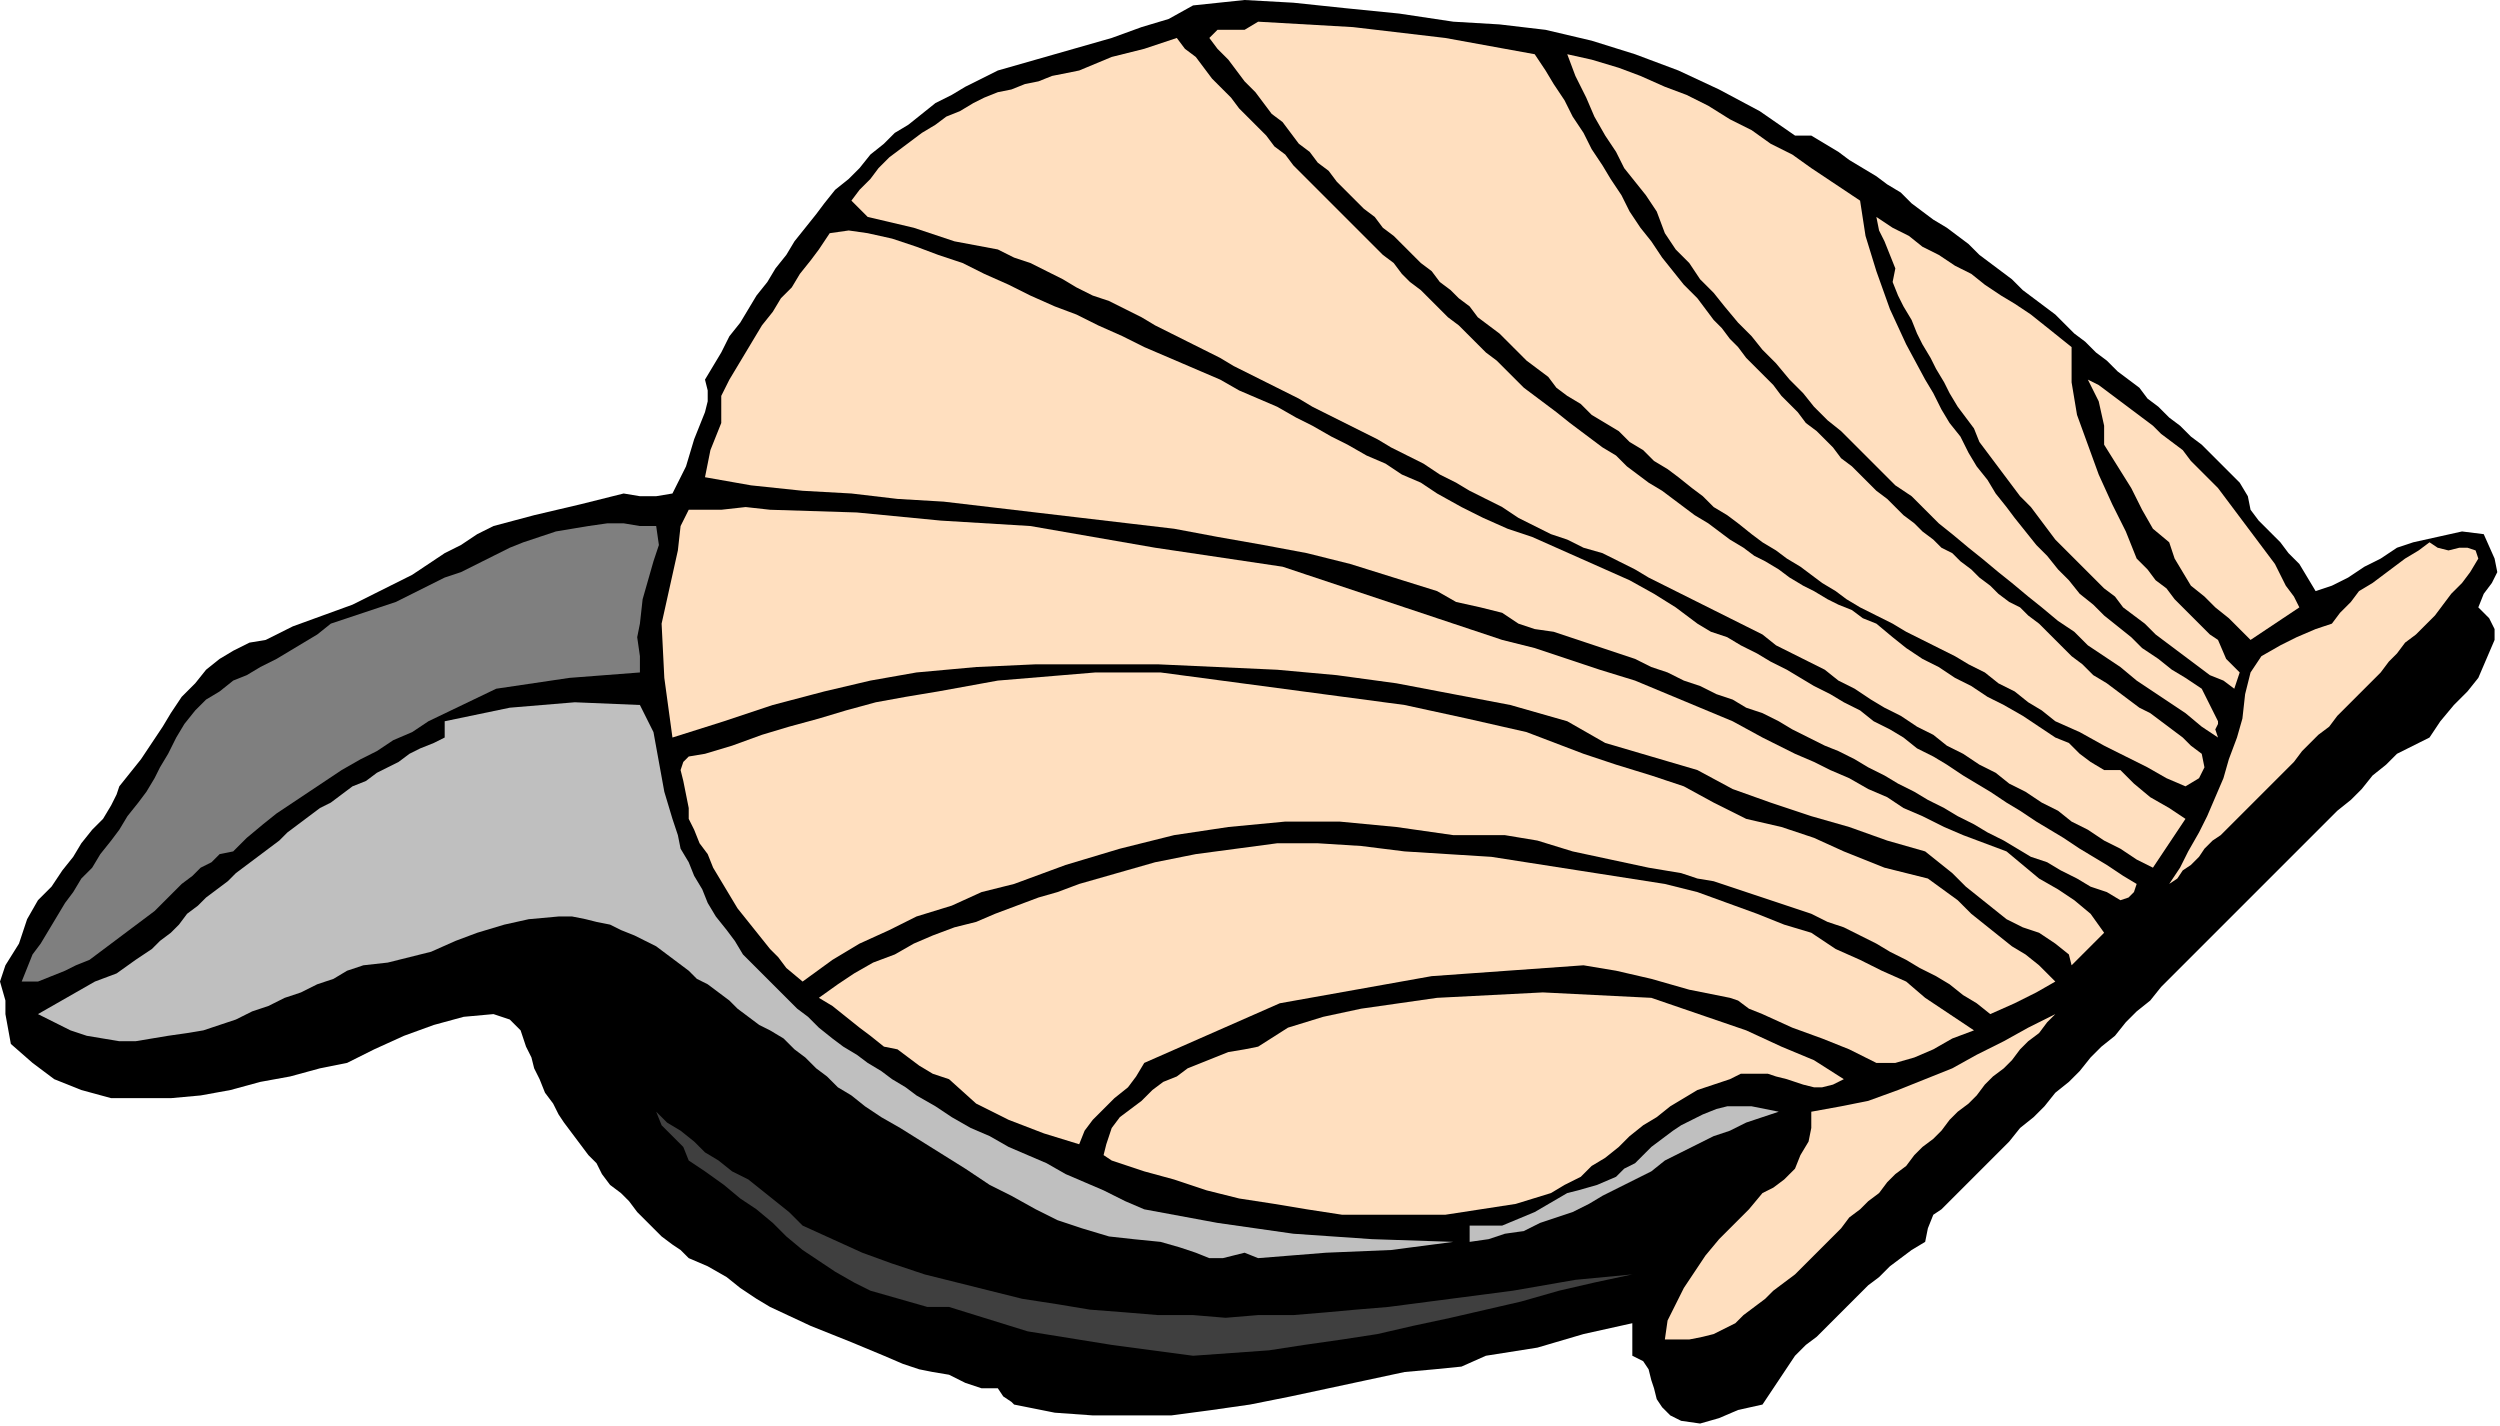 <?xml version="1.0" encoding="UTF-8" standalone="no"?>
<svg
   xmlns:dc="http://purl.org/dc/elements/1.1/"
   xmlns:cc="http://creativecommons.org/ns#"
   xmlns:rdf="http://www.w3.org/1999/02/22-rdf-syntax-ns#"
   xmlns:svg="http://www.w3.org/2000/svg"
   xmlns="http://www.w3.org/2000/svg"
   xmlns:sodipodi="http://sodipodi.sourceforge.net/DTD/sodipodi-0.dtd"
   xmlns:inkscape="http://www.inkscape.org/namespaces/inkscape"
   version="1.0"
   width="156.125mm"
   height="89.069mm"
   id="svg39"
   sodipodi:docname="ANSSG100.WMF">
  <sodipodi:namedview
     pagecolor="#ffffff"
     bordercolor="#666666"
     borderopacity="1"
     objecttolerance="10"
     gridtolerance="10"
     guidetolerance="10"
     inkscape:pageopacity="0"
     inkscape:pageshadow="2"
     inkscape:window-width="640"
     inkscape:window-height="480"
     id="namedview41" />
  <defs
     id="defs3">
    <pattern
       id="WMFhbasepattern"
       patternUnits="userSpaceOnUse"
       width="6"
       height="6"
       x="0"
       y="0" />
  </defs>
  <path
     style="fill:#000000;fill-rule:evenodd;fill-opacity:1;stroke:none;"
     d="  M 423.68,32   L 427.52,32   L 430.72,33.92   L 433.92,35.84   L 436.48,37.76   L 439.68,39.68   L 442.88,41.6   L 445.44,43.52   L 448.64,45.44   L 451.2,48   L 453.76,49.92   L 456.32,51.84   L 459.52,53.76   L 462.08,55.68   L 464.64,57.6   L 467.2,60.16   L 469.76,62.08   L 472.32,64   L 474.88,65.92   L 477.44,68.48   L 480,70.4   L 482.56,72.32   L 485.12,74.24   L 487.68,76.8   L 489.6,78.72   L 492.16,80.64   L 494.72,83.2   L 497.28,85.12   L 499.84,87.68   L 502.4,89.6   L 504.96,91.52   L 506.88,94.08   L 509.44,96   L 512,98.56   L 514.56,100.48   L 517.12,103.04   L 519.68,104.96   L 519.68,104.96   L 522.88,108.16   L 526.08,111.36   L 528.64,113.92   L 530.56,117.12   L 531.2,120.32   L 531.2,120.32   L 533.12,122.88   L 535.68,125.44   L 538.24,128   L 540.16,130.56   L 542.72,133.12   L 544.64,136.32   L 546.56,139.52   L 546.56,139.52   L 550.4,138.24   L 554.24,136.32   L 558.08,133.76   L 561.92,131.84   L 565.76,129.28   L 569.6,128   L 569.6,128   L 575.36,126.72   L 581.12,125.44   L 586.24,126.08   L 588.8,131.84   L 588.8,131.84   L 589.44,135.04   L 588.16,137.6   L 586.24,140.16   L 584.96,143.36   L 584.96,143.36   L 587.52,145.92   L 588.8,148.48   L 588.8,151.04   L 588.8,151.04   L 586.88,155.52   L 584.96,160   L 582.4,163.2   L 579.2,166.4   L 576,170.24   L 573.44,174.08   L 573.44,174.08   L 570.88,175.36   L 568.32,176.64   L 565.76,177.92   L 565.76,177.92   L 563.2,180.48   L 560,183.04   L 557.44,186.24   L 554.88,188.8   L 551.68,191.36   L 549.12,193.92   L 545.92,197.12   L 543.36,199.68   L 540.8,202.24   L 537.6,205.44   L 535.04,208   L 532.48,210.56   L 529.28,213.76   L 526.72,216.32   L 524.16,218.88   L 520.96,222.08   L 518.4,224.64   L 515.84,227.2   L 512.64,230.4   L 510.08,232.96   L 507.52,236.16   L 504.32,238.72   L 501.76,241.28   L 499.2,244.48   L 496,247.04   L 493.44,249.6   L 490.88,252.8   L 488.32,255.36   L 485.12,257.92   L 482.56,261.12   L 480,263.68   L 476.8,266.24   L 474.24,269.44   L 471.68,272   L 469.12,274.56   L 466.56,277.12   L 463.36,280.32   L 460.8,282.88   L 458.24,285.44   L 458.24,285.44   L 456.32,286.72   L 455.04,289.92   L 454.4,293.12   L 454.4,293.12   L 451.2,295.04   L 448.64,296.96   L 446.08,298.88   L 443.52,301.44   L 440.96,303.36   L 438.4,305.92   L 435.84,308.48   L 433.92,310.4   L 431.36,312.96   L 428.8,315.52   L 426.24,317.44   L 423.68,320   L 423.68,320   L 421.12,323.84   L 418.56,327.68   L 416,331.52   L 416,331.52   L 410.24,332.8   L 405.76,334.72   L 401.28,336   L 396.8,335.36   L 396.8,335.36   L 394.24,334.08   L 392.32,332.16   L 391.04,330.24   L 390.4,327.68   L 389.76,325.76   L 389.12,323.2   L 387.84,321.28   L 385.28,320   L 385.28,320   L 385.28,312.32   L 373.76,314.88   L 362.88,318.08   L 350.72,320   L 350.72,320   L 344.96,322.56   L 338.56,323.2   L 331.52,323.84   L 331.52,323.84   L 322.56,325.76   L 313.6,327.68   L 304.64,329.6   L 295.04,331.52   L 286.08,332.8   L 276.48,334.08   L 267.52,334.08   L 257.92,334.08   L 248.96,333.44   L 239.36,331.52   L 239.36,331.52   L 238.72,330.88   L 236.8,329.6   L 235.52,327.68   L 235.52,327.68   L 231.68,327.68   L 227.84,326.4   L 224,324.48   L 220.16,323.84   L 220.16,323.84   L 216.96,323.2   L 213.12,321.92   L 208.64,320   L 208.64,320   L 200.96,316.8   L 191.36,312.96   L 181.76,308.48   L 181.76,308.48   L 178.56,306.56   L 174.72,304   L 171.52,301.44   L 167.04,298.88   L 162.56,296.96   L 162.56,296.96   L 160.64,295.04   L 158.72,293.76   L 156.16,291.84   L 154.24,289.92   L 152.32,288   L 150.4,286.08   L 148.48,283.52   L 146.56,281.6   L 144,279.68   L 142.08,277.12   L 140.8,274.56   L 138.88,272.64   L 136.96,270.08   L 135.04,267.52   L 133.12,264.96   L 131.84,263.04   L 130.56,260.48   L 128.64,257.92   L 127.36,254.72   L 126.08,252.16   L 125.44,249.6   L 124.16,247.04   L 124.16,247.04   L 122.88,243.2   L 120.32,240.64   L 116.48,239.36   L 116.48,239.36   L 109.44,240   L 102.4,241.92   L 95.36,244.48   L 88.32,247.68   L 81.92,250.88   L 81.92,250.88   L 75.52,252.16   L 68.48,254.08   L 61.44,255.36   L 54.4,257.28   L 47.36,258.56   L 40.32,259.2   L 33.28,259.2   L 26.24,259.2   L 19.2,257.28   L 12.8,254.72   L 12.8,254.72   L 7.68,250.88   L 2.56,246.4   L 1.28,239.36   L 1.28,239.36   L 1.28,236.16   L 0,231.68   L 1.28,227.84   L 1.28,227.84   L 4.48,222.72   L 6.4,216.96   L 8.96,212.48   L 8.96,212.48   L 12.16,209.28   L 14.72,205.44   L 17.28,202.24   L 19.2,199.04   L 21.76,195.84   L 24.32,193.28   L 24.32,193.28   L 26.24,190.08   L 27.52,187.52   L 28.16,185.6   L 28.16,185.6   L 30.72,182.4   L 33.28,179.2   L 35.84,175.36   L 38.4,171.52   L 40.32,168.32   L 42.88,164.48   L 46.08,161.28   L 48.64,158.08   L 51.84,155.52   L 55.04,153.6   L 58.88,151.68   L 62.72,151.04   L 62.72,151.04   L 69.12,147.84   L 76.16,145.28   L 83.2,142.72   L 89.6,139.52   L 89.6,139.52   L 93.44,137.6   L 97.28,135.68   L 101.12,133.12   L 104.96,130.56   L 108.8,128.64   L 112.64,126.08   L 116.48,124.16   L 116.48,124.16   L 126.08,121.6   L 136.96,119.04   L 147.2,116.48   L 147.2,116.48   L 151.04,117.12   L 154.88,117.12   L 158.72,116.48   L 158.72,116.48   L 161.92,110.08   L 163.84,103.68   L 166.4,97.28   L 166.4,97.28   L 167.04,94.72   L 167.04,92.16   L 166.4,89.6   L 166.4,89.6   L 168.32,86.4   L 170.24,83.2   L 172.16,79.36   L 174.72,76.16   L 176.64,72.96   L 178.56,69.76   L 181.12,66.56   L 183.04,63.36   L 185.6,60.16   L 187.52,56.96   L 190.08,53.76   L 192.64,50.56   L 194.56,48   L 197.12,44.8   L 200.32,42.24   L 202.88,39.68   L 205.44,36.48   L 208.64,33.92   L 211.2,31.36   L 214.4,29.44   L 217.6,26.88   L 220.8,24.32   L 224.64,22.4   L 227.84,20.48   L 227.84,20.48   L 235.52,16.64   L 244.48,14.08   L 253.44,11.52   L 262.4,8.96   L 262.4,8.96   L 269.44,6.4   L 275.84,4.48   L 281.6,1.28   L 281.6,1.28   L 293.76,0   L 305.28,0.64   L 317.44,1.92   L 330.24,3.2   L 343.04,5.12   L 343.04,5.12   L 353.92,5.76   L 364.8,7.04   L 375.68,9.6   L 385.92,12.8   L 396.16,16.64   L 405.76,21.12   L 415.36,26.24   L 423.68,32  z "
     id="path5" />
  <path
     style="fill:#ffdfbf;fill-rule:evenodd;fill-opacity:1;stroke:none;"
     d="  M 362.24,12.8   L 364.8,16.64   L 366.72,19.84   L 369.28,23.68   L 371.2,27.52   L 373.76,31.36   L 375.68,35.2   L 378.24,39.04   L 380.16,42.24   L 382.72,46.08   L 384.64,49.92   L 387.2,53.76   L 389.76,56.96   L 392.32,60.8   L 394.88,64   L 397.44,67.2   L 400.64,70.4   L 400.64,70.4   L 402.56,72.96   L 404.48,75.52   L 406.4,77.44   L 408.32,80   L 410.24,81.92   L 412.16,84.48   L 414.72,87.04   L 416.64,88.96   L 418.56,90.88   L 420.48,93.44   L 422.4,95.36   L 424.32,97.28   L 426.24,99.84   L 428.8,101.76   L 430.72,103.68   L 432.64,105.6   L 434.56,108.16   L 437.12,110.08   L 439.04,112   L 440.96,113.92   L 442.88,115.84   L 445.44,117.76   L 447.36,119.68   L 449.28,121.6   L 451.84,123.52   L 453.76,125.44   L 456.32,127.36   L 458.24,129.28   L 460.8,130.56   L 462.72,132.48   L 465.28,134.4   L 467.2,136.32   L 469.76,138.24   L 471.68,140.16   L 474.24,142.08   L 476.8,143.36   L 478.72,145.28   L 481.28,147.2   L 481.28,147.2   L 483.84,149.76   L 486.4,152.32   L 488.96,154.88   L 491.52,156.8   L 494.08,159.36   L 497.28,161.28   L 499.84,163.2   L 502.4,165.12   L 504.96,167.04   L 507.52,168.32   L 510.08,170.24   L 512.64,172.16   L 515.2,174.08   L 517.12,176   L 519.68,177.92   L 519.68,177.92   L 520.32,181.12   L 519.04,183.68   L 515.84,185.6   L 515.84,185.6   L 511.36,183.68   L 506.88,181.12   L 501.76,178.56   L 496.64,176   L 490.88,172.8   L 485.12,170.24   L 485.12,170.24   L 481.92,167.68   L 478.72,165.76   L 475.52,163.2   L 471.68,161.28   L 468.48,158.72   L 464.64,156.8   L 461.44,154.88   L 457.6,152.96   L 453.76,151.04   L 449.92,149.12   L 446.72,147.2   L 442.88,145.28   L 439.04,143.36   L 439.04,143.36   L 435.84,141.44   L 433.28,139.52   L 430.08,137.6   L 427.52,135.68   L 424.96,133.76   L 421.76,131.84   L 419.2,129.92   L 416,128   L 413.44,126.08   L 410.24,123.52   L 407.68,121.6   L 404.48,119.68   L 401.92,117.12   L 399.36,115.2   L 396.16,112.64   L 393.6,110.72   L 390.4,108.8   L 387.84,106.24   L 384.64,104.32   L 382.08,101.76   L 378.88,99.84   L 375.68,97.92   L 373.12,95.36   L 369.92,93.44   L 369.92,93.44   L 367.36,91.52   L 365.44,88.96   L 362.88,87.04   L 360.32,85.12   L 358.4,83.2   L 355.84,80.64   L 353.92,78.72   L 351.36,76.8   L 348.8,74.88   L 346.88,72.32   L 344.32,70.4   L 342.4,68.48   L 339.84,66.56   L 337.92,64   L 335.36,62.08   L 333.44,60.16   L 330.88,57.6   L 328.96,55.68   L 326.4,53.76   L 324.48,51.2   L 321.92,49.28   L 320,47.36   L 317.44,44.8   L 315.52,42.88   L 313.6,40.32   L 311.04,38.4   L 309.12,35.84   L 306.56,33.92   L 304.64,31.36   L 302.72,28.8   L 300.16,26.88   L 298.24,24.32   L 296.32,21.76   L 293.76,19.2   L 291.84,16.64   L 289.92,14.08   L 287.36,11.52   L 285.44,8.96   L 285.44,8.96   L 287.36,7.04   L 290.56,7.04   L 293.76,7.04   L 296.96,5.12   L 296.96,5.12   L 319.36,6.4   L 341.12,8.96   L 362.24,12.8  z "
     id="path7" />
  <path
     style="fill:#ffdfbf;fill-rule:evenodd;fill-opacity:1;stroke:none;"
     d="  M 277.76,8.96   L 279.68,11.52   L 282.24,13.44   L 284.16,16   L 286.08,18.56   L 288,20.48   L 290.56,23.04   L 292.48,25.6   L 294.4,27.52   L 296.96,30.08   L 298.88,32   L 300.8,34.56   L 303.36,36.48   L 305.28,39.04   L 307.2,40.96   L 309.12,42.88   L 311.68,45.44   L 313.6,47.36   L 315.52,49.28   L 318.08,51.84   L 320,53.76   L 321.92,55.68   L 324.48,58.24   L 326.4,60.16   L 328.96,62.08   L 330.88,64.64   L 332.8,66.56   L 335.36,68.48   L 337.28,70.4   L 339.84,72.96   L 341.76,74.88   L 344.32,76.8   L 346.24,78.72   L 348.8,81.28   L 350.72,83.2   L 353.28,85.12   L 355.2,87.04   L 357.76,89.6   L 359.68,91.52   L 362.24,93.44   L 362.24,93.44   L 364.8,95.36   L 367.36,97.28   L 370.56,99.84   L 373.12,101.76   L 375.68,103.68   L 378.24,105.6   L 381.44,107.52   L 384,110.08   L 386.56,112   L 389.12,113.92   L 392.32,115.84   L 394.88,117.76   L 397.44,119.68   L 400,121.6   L 403.2,123.52   L 405.76,125.44   L 408.32,127.36   L 411.52,129.28   L 414.08,131.2   L 416.64,132.48   L 419.84,134.4   L 422.4,136.32   L 425.6,138.24   L 428.16,139.52   L 431.36,141.44   L 433.92,142.72   L 437.12,144   L 439.68,145.92   L 442.88,147.2   L 442.88,147.2   L 446.72,150.4   L 449.92,152.96   L 453.76,155.52   L 457.6,157.44   L 461.44,160   L 465.28,161.92   L 469.12,164.48   L 472.96,166.4   L 477.44,168.96   L 481.28,171.52   L 485.12,174.08   L 485.12,174.08   L 488.32,175.36   L 490.88,177.92   L 493.44,179.84   L 496.64,181.76   L 500.48,181.76   L 500.48,181.76   L 503.68,184.96   L 507.52,188.16   L 512,190.72   L 515.84,193.28   L 515.84,193.28   L 513.28,197.12   L 510.72,200.96   L 508.16,204.8   L 508.16,204.8   L 504.32,202.88   L 500.48,200.32   L 496.64,198.4   L 492.8,195.84   L 488.96,193.92   L 485.76,191.36   L 481.92,189.44   L 478.08,186.88   L 474.24,184.96   L 471.04,182.4   L 467.2,180.48   L 463.36,177.92   L 459.52,176   L 456.32,173.44   L 452.48,171.52   L 448.64,168.96   L 444.8,167.04   L 441.6,165.12   L 437.76,162.56   L 433.92,160.64   L 430.72,158.08   L 426.88,156.16   L 423.04,154.24   L 419.2,152.32   L 416,149.76   L 412.16,147.84   L 408.32,145.92   L 404.48,144   L 400.64,142.08   L 396.8,140.16   L 392.96,138.24   L 389.12,136.32   L 385.92,134.4   L 382.08,132.48   L 378.24,130.56   L 373.76,129.28   L 369.92,127.36   L 366.08,126.08   L 362.24,124.16   L 362.24,124.16   L 358.4,122.24   L 354.56,119.68   L 350.72,117.76   L 346.88,115.84   L 343.68,113.92   L 339.84,112   L 336,109.44   L 332.16,107.52   L 328.32,105.6   L 325.12,103.68   L 321.28,101.76   L 317.44,99.84   L 313.6,97.92   L 309.76,96   L 306.56,94.08   L 302.72,92.16   L 298.88,90.24   L 295.04,88.32   L 291.2,86.4   L 288,84.48   L 284.16,82.56   L 280.32,80.64   L 276.48,78.72   L 272.64,76.8   L 269.44,74.88   L 265.6,72.96   L 261.76,71.04   L 257.92,69.76   L 254.08,67.84   L 250.88,65.92   L 247.04,64   L 243.2,62.08   L 239.36,60.8   L 235.52,58.88   L 235.52,58.88   L 225.28,56.96   L 215.68,53.76   L 204.8,51.2   L 204.8,51.2   L 200.96,47.36   L 202.88,44.8   L 205.44,42.24   L 207.36,39.68   L 209.92,37.12   L 212.48,35.2   L 215.04,33.28   L 217.6,31.36   L 220.8,29.44   L 223.36,27.52   L 226.56,26.24   L 229.76,24.32   L 232.32,23.04   L 235.52,21.76   L 238.72,21.12   L 241.92,19.84   L 245.12,19.2   L 248.32,17.92   L 251.52,17.28   L 254.72,16.64   L 254.72,16.64   L 262.4,13.44   L 270.08,11.52   L 277.76,8.96  z "
     id="path9" />
  <path
     style="fill:#ffdfbf;fill-rule:evenodd;fill-opacity:1;stroke:none;"
     d="  M 427.52,39.68   L 439.04,47.36   L 440.32,55.68   L 442.88,64   L 446.08,72.96   L 449.92,81.28   L 454.4,89.6   L 454.4,89.6   L 456.32,92.8   L 458.24,96.64   L 460.16,99.84   L 462.72,103.04   L 464.64,106.88   L 466.56,110.08   L 469.12,113.28   L 471.04,116.48   L 473.6,119.68   L 475.52,122.24   L 478.08,125.44   L 480.64,128.64   L 483.2,131.2   L 485.76,134.4   L 488.32,136.96   L 490.88,140.16   L 494.08,142.72   L 496.64,145.28   L 499.84,147.84   L 503.04,150.4   L 505.6,152.96   L 509.44,155.52   L 512.64,158.08   L 515.84,160   L 519.68,162.56   L 519.68,162.56   L 523.52,170.24   L 523.52,170.88   L 522.88,172.16   L 523.52,174.08   L 523.52,174.08   L 519.68,171.52   L 515.84,168.32   L 512,165.76   L 508.16,163.2   L 504.32,160.64   L 500.48,157.44   L 496.64,154.88   L 492.8,152.32   L 489.6,149.12   L 485.76,146.56   L 481.92,143.36   L 478.72,140.8   L 474.88,137.6   L 471.68,135.04   L 467.84,131.84   L 464.64,129.28   L 460.8,126.08   L 457.6,123.52   L 454.4,120.32   L 451.2,117.12   L 447.36,114.56   L 444.16,111.36   L 440.96,108.16   L 437.76,104.96   L 434.56,101.76   L 431.36,99.2   L 428.16,96   L 425.6,92.8   L 422.4,89.6   L 419.2,85.76   L 416,82.56   L 413.44,79.36   L 410.24,76.16   L 407.04,72.32   L 404.48,69.12   L 401.28,65.92   L 398.72,62.08   L 395.52,58.88   L 392.96,55.04   L 392.96,55.04   L 391.04,49.92   L 388.48,46.08   L 385.92,42.88   L 383.36,39.68   L 381.44,35.84   L 381.44,35.84   L 378.88,32   L 376.32,27.52   L 374.4,23.04   L 371.84,17.92   L 369.92,12.8   L 369.92,12.8   L 375.68,14.08   L 382.08,16   L 387.2,17.92   L 392.96,20.48   L 398.08,22.4   L 403.2,24.96   L 408.32,28.16   L 413.44,30.72   L 417.92,33.92   L 423.04,36.48   L 427.52,39.68  z "
     id="path11" />
  <path
     style="fill:#ffdfbf;fill-rule:evenodd;fill-opacity:1;stroke:none;"
     d="  M 488.96,81.92   L 488.96,90.24   L 490.24,97.92   L 492.8,104.96   L 495.36,112   L 498.56,119.04   L 501.76,125.44   L 504.32,131.84   L 504.32,131.84   L 506.88,134.4   L 508.8,136.96   L 511.36,138.88   L 513.28,141.44   L 515.84,144   L 517.76,145.92   L 519.68,147.84   L 521.6,149.76   L 523.52,151.04   L 523.52,151.04   L 525.44,155.52   L 528.64,158.72   L 527.36,162.56   L 527.36,162.56   L 524.8,160.64   L 521.6,159.36   L 519.04,157.44   L 516.48,155.52   L 513.92,153.6   L 511.36,151.68   L 508.8,149.76   L 506.24,147.2   L 503.68,145.28   L 501.12,143.36   L 499.2,140.8   L 496.64,138.88   L 494.08,136.32   L 492.16,134.4   L 489.6,131.84   L 487.68,129.92   L 485.12,127.36   L 483.2,124.8   L 481.28,122.24   L 479.36,119.68   L 476.8,117.12   L 474.88,114.56   L 472.96,112   L 471.04,109.44   L 469.12,106.88   L 467.2,104.32   L 465.92,101.12   L 464,98.56   L 462.08,96   L 460.16,92.8   L 458.88,90.24   L 456.96,87.04   L 455.68,84.48   L 453.76,81.28   L 452.48,78.72   L 451.2,75.52   L 449.28,72.32   L 448,69.76   L 446.72,66.56   L 446.72,66.56   L 447.36,63.36   L 446.08,60.16   L 444.8,56.96   L 443.52,54.4   L 442.88,51.2   L 442.88,51.2   L 446.72,53.76   L 450.56,55.68   L 453.76,58.24   L 457.6,60.16   L 461.44,62.72   L 465.28,64.64   L 468.48,67.2   L 472.32,69.76   L 475.52,71.68   L 479.36,74.24   L 482.56,76.8   L 485.76,79.36   L 488.96,81.92  z "
     id="path13" />
  <path
     style="fill:#ffdfbf;fill-rule:evenodd;fill-opacity:1;stroke:none;"
     d="  M 204.8,55.04   L 210.56,56.32   L 216.32,58.24   L 221.44,60.16   L 227.2,62.08   L 232.32,64.64   L 238.08,67.2   L 243.2,69.76   L 248.96,72.32   L 254.08,74.24   L 259.2,76.8   L 264.96,79.36   L 270.08,81.92   L 270.08,81.92   L 274.56,83.84   L 279.04,85.76   L 283.52,87.68   L 288,89.6   L 292.48,92.16   L 296.96,94.08   L 301.44,96   L 305.92,98.56   L 309.76,100.48   L 314.24,103.04   L 318.08,104.96   L 322.56,107.52   L 327.04,109.44   L 330.88,112   L 335.36,113.92   L 339.2,116.48   L 339.2,116.48   L 344.96,119.68   L 350.08,122.24   L 355.84,124.8   L 361.6,126.72   L 367.36,129.28   L 373.12,131.84   L 378.88,134.4   L 384.64,136.96   L 390.4,140.16   L 395.52,143.36   L 400.64,147.2   L 400.64,147.2   L 403.84,149.12   L 407.68,150.4   L 410.88,152.32   L 414.72,154.24   L 417.92,156.16   L 421.76,158.08   L 424.96,160   L 428.16,161.92   L 432,163.84   L 435.2,165.76   L 439.04,167.68   L 442.24,170.24   L 446.08,172.16   L 449.28,174.08   L 452.48,176.64   L 456.32,178.56   L 459.52,180.48   L 463.36,183.04   L 466.56,184.96   L 469.76,186.88   L 473.6,189.44   L 476.8,191.36   L 480.64,193.92   L 483.84,195.84   L 487.04,197.76   L 490.88,200.32   L 494.08,202.24   L 497.28,204.16   L 501.12,206.72   L 504.32,208.64   L 504.32,208.64   L 503.68,210.56   L 502.4,211.84   L 500.48,212.48   L 500.48,212.48   L 497.28,210.56   L 493.44,209.28   L 490.24,207.36   L 486.4,205.44   L 483.2,203.52   L 479.36,202.24   L 476.16,200.32   L 472.96,198.4   L 469.12,196.48   L 465.92,194.56   L 462.08,192.64   L 458.88,190.72   L 455.04,188.8   L 451.84,186.88   L 448,184.96   L 444.8,183.04   L 440.96,181.12   L 437.76,179.2   L 433.92,177.28   L 430.72,176   L 426.88,174.08   L 423.04,172.16   L 419.84,170.24   L 416,168.32   L 412.16,167.04   L 408.96,165.12   L 405.12,163.84   L 401.28,161.92   L 397.44,160.64   L 393.6,158.72   L 389.76,157.44   L 385.92,155.52   L 382.08,154.24   L 378.24,152.96   L 374.4,151.68   L 370.56,150.4   L 366.72,149.12   L 362.24,148.48   L 358.4,147.2   L 358.4,147.2   L 354.56,144.64   L 349.44,143.36   L 343.68,142.08   L 339.2,139.52   L 339.2,139.52   L 328.96,136.32   L 318.72,133.12   L 308.48,130.56   L 298.24,128.64   L 287.36,126.72   L 277.12,124.8   L 266.24,123.52   L 255.36,122.24   L 244.48,120.96   L 233.6,119.68   L 222.72,118.4   L 211.84,117.76   L 200.96,116.48   L 200.96,116.48   L 189.44,115.84   L 177.28,114.56   L 166.4,112.64   L 166.4,112.64   L 167.68,106.24   L 170.24,99.84   L 170.24,93.44   L 170.24,93.44   L 172.16,89.6   L 174.08,86.4   L 176,83.2   L 177.92,80   L 179.84,76.8   L 182.4,73.6   L 184.32,70.4   L 186.88,67.84   L 188.8,64.64   L 191.36,61.44   L 193.28,58.88   L 193.28,58.88   L 195.84,55.04   L 200.32,54.4   L 204.8,55.04  z "
     id="path15" />
  <path
     style="fill:#ffdfbf;fill-rule:evenodd;fill-opacity:1;stroke:none;"
     d="  M 542.72,143.36   L 538.88,145.92   L 535.04,148.48   L 531.2,151.04   L 531.2,151.04   L 528.64,148.48   L 526.08,145.92   L 522.88,143.36   L 520.32,140.8   L 517.12,138.24   L 515.2,135.04   L 513.28,131.84   L 512,128   L 512,128   L 508.16,124.8   L 505.6,120.32   L 503.04,115.2   L 499.84,110.08   L 496.64,104.96   L 496.64,104.96   L 496.64,100.48   L 495.36,94.72   L 492.8,89.6   L 492.8,89.6   L 495.36,90.88   L 497.92,92.8   L 500.48,94.72   L 503.04,96.64   L 505.6,98.56   L 508.16,100.48   L 510.08,102.4   L 512.64,104.32   L 515.2,106.24   L 517.12,108.8   L 519.04,110.72   L 521.6,113.28   L 523.52,115.2   L 525.44,117.76   L 527.36,120.32   L 529.28,122.88   L 531.2,125.44   L 533.12,128   L 535.04,130.56   L 536.96,133.12   L 538.24,135.68   L 539.52,138.24   L 541.44,140.8   L 542.72,143.36  z "
     id="path17" />
  <path
     style="fill:#ffdfbf;fill-rule:evenodd;fill-opacity:1;stroke:none;"
     d="  M 181.76,120.32   L 202.24,120.96   L 222.08,122.88   L 243.2,124.16   L 243.2,124.16   L 272.64,129.28   L 302.72,133.76   L 331.52,143.36   L 331.52,143.36   L 339.2,145.92   L 346.88,148.48   L 354.56,151.04   L 362.24,152.96   L 369.92,155.52   L 377.6,158.08   L 385.92,160.64   L 393.6,163.84   L 401.28,167.04   L 408.96,170.24   L 416,174.08   L 423.68,177.92   L 423.68,177.92   L 428.16,179.84   L 432,181.76   L 436.48,183.68   L 440.96,186.24   L 445.44,188.16   L 449.28,190.72   L 453.76,192.64   L 458.88,195.2   L 463.36,197.12   L 468.48,199.04   L 473.6,200.96   L 473.6,200.96   L 477.44,204.16   L 481.28,207.36   L 485.76,209.92   L 489.6,212.48   L 493.44,215.68   L 496.64,220.16   L 496.64,220.16   L 494.08,222.72   L 491.52,225.28   L 488.96,227.84   L 488.96,227.84   L 488.32,225.28   L 485.12,222.72   L 481.28,220.16   L 481.28,220.16   L 477.44,218.88   L 473.6,216.96   L 470.4,214.4   L 467.2,211.84   L 464,209.28   L 460.8,206.08   L 457.6,203.52   L 454.4,200.96   L 454.4,200.96   L 445.44,198.4   L 436.48,195.2   L 427.52,192.64   L 417.92,189.44   L 408.96,186.24   L 400.64,181.76   L 400.64,181.76   L 389.76,178.56   L 378.88,175.36   L 369.92,170.24   L 369.92,170.24   L 356.48,166.4   L 343.04,163.84   L 329.6,161.28   L 315.52,159.36   L 301.44,158.08   L 287.36,157.44   L 273.28,156.8   L 259.2,156.8   L 244.48,156.8   L 230.4,157.44   L 216.32,158.72   L 216.32,158.72   L 205.44,160.64   L 194.56,163.2   L 182.4,166.4   L 170.88,170.24   L 158.72,174.08   L 158.72,174.08   L 156.8,160   L 156.16,147.2   L 158.72,135.68   L 158.72,135.68   L 160,129.92   L 160.64,124.16   L 162.56,120.32   L 162.56,120.32   L 170.24,120.32   L 176,119.68   L 181.76,120.32  z "
     id="path19" />
  <path
     style="fill:#7f7f7f;fill-rule:evenodd;fill-opacity:1;stroke:none;"
     d="  M 154.88,124.16   L 155.52,128.64   L 154.24,132.48   L 152.96,136.96   L 151.68,141.44   L 151.04,147.2   L 151.04,147.2   L 150.4,150.4   L 151.04,154.88   L 151.04,158.72   L 151.04,158.72   L 134.4,160   L 117.12,162.56   L 101.12,170.24   L 101.12,170.24   L 97.28,172.8   L 92.8,174.72   L 88.96,177.28   L 85.12,179.2   L 80.64,181.76   L 76.8,184.32   L 72.96,186.88   L 69.12,189.44   L 65.28,192   L 62.08,194.56   L 58.24,197.76   L 55.04,200.96   L 55.04,200.96   L 51.84,201.6   L 49.92,203.52   L 47.36,204.8   L 47.36,204.8   L 45.44,206.72   L 42.88,208.64   L 40.96,210.56   L 38.4,213.12   L 36.48,215.04   L 33.92,216.96   L 31.36,218.88   L 28.8,220.8   L 26.24,222.72   L 23.68,224.64   L 21.12,226.56   L 17.92,227.84   L 15.36,229.12   L 12.16,230.4   L 8.96,231.68   L 8.96,231.68   L 5.12,231.68   L 6.4,228.48   L 7.68,225.28   L 9.6,222.72   L 11.52,219.52   L 13.44,216.32   L 15.36,213.12   L 17.28,210.56   L 19.2,207.36   L 21.76,204.8   L 23.68,201.6   L 26.24,198.4   L 28.16,195.84   L 30.08,192.64   L 32.64,189.44   L 34.56,186.88   L 36.48,183.68   L 37.76,181.12   L 39.68,177.92   L 39.68,177.92   L 41.6,174.08   L 43.52,170.88   L 46.08,167.68   L 48.64,165.12   L 51.84,163.2   L 55.04,160.64   L 58.24,159.36   L 61.44,157.44   L 65.28,155.52   L 68.48,153.6   L 71.68,151.68   L 74.88,149.76   L 78.08,147.2   L 78.08,147.2   L 81.92,145.92   L 85.76,144.64   L 89.6,143.36   L 93.44,142.08   L 97.28,140.16   L 101.12,138.24   L 104.96,136.32   L 108.8,135.04   L 112.64,133.12   L 116.48,131.2   L 120.32,129.28   L 123.52,128   L 127.36,126.72   L 131.2,125.44   L 135.04,124.8   L 138.88,124.16   L 143.36,123.52   L 147.2,123.52   L 151.04,124.16   L 151.04,124.16   L 154.88,124.16  z "
     id="path21" />
  <path
     style="fill:#ffdfbf;fill-rule:evenodd;fill-opacity:1;stroke:none;"
     d="  M 584.96,131.84   L 583.04,135.04   L 581.12,137.6   L 578.56,140.16   L 576.64,142.72   L 574.72,145.28   L 572.16,147.84   L 570.24,149.76   L 567.68,151.68   L 565.76,154.24   L 563.84,156.16   L 561.92,158.72   L 561.92,158.72   L 560,160.64   L 557.44,163.2   L 555.52,165.12   L 553.6,167.04   L 551.68,168.96   L 549.76,171.52   L 547.2,173.44   L 545.28,175.36   L 543.36,177.28   L 541.44,179.84   L 539.52,181.76   L 537.6,183.68   L 535.68,185.6   L 533.76,187.52   L 531.84,189.44   L 529.92,191.36   L 528,193.28   L 526.08,195.2   L 524.16,197.12   L 522.24,198.4   L 520.32,200.32   L 519.04,202.24   L 517.12,204.16   L 515.2,205.44   L 513.92,207.36   L 512,208.64   L 512,208.64   L 514.56,204.8   L 516.48,200.96   L 519.04,196.48   L 520.96,192.64   L 522.88,188.16   L 524.8,183.68   L 526.08,179.2   L 528,174.08   L 529.28,169.6   L 529.92,163.84   L 531.2,158.72   L 531.2,158.72   L 533.76,154.88   L 538.24,152.32   L 542.08,150.4   L 546.56,148.48   L 550.4,147.2   L 550.4,147.2   L 552.32,144.64   L 554.88,142.08   L 556.8,139.52   L 560,137.6   L 562.56,135.68   L 565.12,133.76   L 567.68,131.84   L 570.88,129.92   L 573.44,128   L 573.44,128   L 575.36,129.28   L 577.92,129.92   L 580.48,129.28   L 582.4,129.28   L 584.32,129.92   L 584.96,131.84  z "
     id="path23" />
  <path
     style="fill:#ffdfbf;fill-rule:evenodd;fill-opacity:1;stroke:none;"
     d="  M 331.52,166.4   L 346.24,169.6   L 360.32,172.8   L 373.76,177.92   L 373.76,177.92   L 381.44,180.48   L 389.76,183.04   L 397.44,185.6   L 404.48,189.44   L 412.16,193.28   L 412.16,193.28   L 420.48,195.2   L 428.16,197.76   L 435.2,200.96   L 435.2,200.96   L 444.8,204.8   L 455.04,207.36   L 462.08,212.48   L 462.08,212.48   L 465.28,215.68   L 468.48,218.24   L 471.68,220.8   L 474.88,223.36   L 478.08,225.28   L 481.28,227.84   L 481.28,227.84   L 485.12,231.68   L 480.64,234.24   L 475.52,236.8   L 469.76,239.36   L 469.76,239.36   L 466.56,236.8   L 463.36,234.88   L 460.16,232.32   L 456.96,230.4   L 453.12,228.48   L 449.92,226.56   L 446.08,224.64   L 442.88,222.72   L 439.04,220.8   L 435.2,218.88   L 431.36,217.6   L 427.52,215.68   L 423.68,214.4   L 419.84,213.12   L 416,211.84   L 412.16,210.56   L 408.32,209.28   L 404.48,208   L 400.64,207.36   L 396.8,206.08   L 392.96,205.44   L 389.12,204.8   L 389.12,204.8   L 380.16,202.88   L 371.2,200.96   L 362.88,198.4   L 355.2,197.12   L 346.88,197.12   L 346.88,197.12   L 343.04,197.12   L 329.6,195.2   L 316.16,193.92   L 303.36,193.92   L 289.92,195.2   L 277.12,197.12   L 264.32,200.32   L 251.52,204.16   L 239.36,208.64   L 239.36,208.64   L 231.68,210.56   L 224.64,213.76   L 216.32,216.32   L 216.32,216.32   L 209.92,219.52   L 202.88,222.72   L 196.48,226.56   L 189.44,231.68   L 189.44,231.68   L 185.6,228.48   L 183.68,225.92   L 181.76,224   L 181.76,224   L 179.2,220.8   L 176.64,217.6   L 174.08,214.4   L 172.16,211.2   L 170.24,208   L 168.32,204.8   L 167.04,201.6   L 165.12,199.04   L 163.84,195.84   L 162.56,193.28   L 162.56,193.28   L 162.56,190.72   L 161.92,187.52   L 161.28,184.32   L 160.64,181.76   L 161.28,179.84   L 162.56,178.56   L 166.4,177.92   L 166.4,177.92   L 172.8,176   L 179.84,173.44   L 186.24,171.52   L 193.28,169.6   L 199.68,167.68   L 206.72,165.76   L 213.76,164.48   L 221.44,163.2   L 228.48,161.92   L 235.52,160.64   L 243.2,160   L 250.88,159.36   L 258.56,158.72   L 266.24,158.72   L 273.92,158.72   L 273.92,158.72   L 293.12,161.28   L 312.32,163.84   L 331.52,166.4  z "
     id="path25" />
  <path
     style="fill:#bfbfbf;fill-rule:evenodd;fill-opacity:1;stroke:none;"
     d="  M 151.04,166.4   L 154.24,172.8   L 155.52,179.84   L 156.8,186.88   L 158.72,193.28   L 158.72,193.28   L 160,197.12   L 160.64,200.32   L 162.56,203.52   L 163.84,206.72   L 165.76,209.92   L 167.04,213.12   L 168.96,216.32   L 171.52,219.52   L 173.44,222.08   L 175.36,225.28   L 177.92,227.84   L 180.48,230.4   L 183.04,232.96   L 185.6,235.52   L 188.16,238.08   L 190.72,240   L 193.28,242.56   L 196.48,245.12   L 199.04,247.04   L 202.24,248.96   L 204.8,250.88   L 208,252.8   L 210.56,254.72   L 213.76,256.64   L 216.32,258.56   L 216.32,258.56   L 220.8,261.12   L 224.64,263.68   L 229.12,266.24   L 233.6,268.16   L 238.08,270.72   L 242.56,272.64   L 247.04,274.56   L 251.52,277.12   L 256,279.04   L 260.48,280.96   L 265.6,283.52   L 270.08,285.44   L 270.08,285.44   L 287.36,288.64   L 305.28,291.2   L 323.84,292.48   L 343.04,293.12   L 343.04,293.12   L 328.32,295.04   L 312.96,295.68   L 296.96,296.96   L 296.96,296.96   L 293.76,295.68   L 291.2,296.32   L 288.64,296.96   L 285.44,296.96   L 285.44,296.96   L 282.24,295.68   L 278.4,294.4   L 273.92,293.12   L 273.92,293.12   L 267.52,292.48   L 261.76,291.84   L 255.36,289.92   L 249.6,288   L 244.48,285.44   L 238.72,282.24   L 233.6,279.68   L 227.84,275.84   L 222.72,272.64   L 217.6,269.44   L 212.48,266.24   L 212.48,266.24   L 208,263.68   L 204.16,261.12   L 200.96,258.56   L 200.96,258.56   L 197.76,256.64   L 195.2,254.08   L 192.64,252.16   L 190.08,249.6   L 187.52,247.68   L 184.96,245.12   L 181.76,243.2   L 181.76,243.2   L 179.2,241.92   L 176.64,240   L 174.08,238.08   L 172.16,236.16   L 169.6,234.24   L 167.04,232.32   L 164.48,231.04   L 162.56,229.12   L 160,227.2   L 157.44,225.28   L 154.88,223.36   L 152.32,222.08   L 149.76,220.8   L 146.56,219.52   L 144,218.24   L 140.8,217.6   L 138.24,216.96   L 135.04,216.32   L 131.84,216.32   L 131.84,216.32   L 124.8,216.96   L 119.04,218.24   L 112.64,220.16   L 107.52,222.08   L 101.76,224.64   L 96.64,225.92   L 91.52,227.2   L 85.76,227.84   L 85.76,227.84   L 81.92,229.12   L 78.72,231.04   L 74.88,232.32   L 71.04,234.24   L 67.2,235.52   L 63.36,237.44   L 59.52,238.72   L 55.68,240.64   L 51.84,241.92   L 48,243.2   L 44.16,243.84   L 39.68,244.48   L 35.84,245.12   L 32,245.76   L 28.16,245.76   L 24.32,245.12   L 20.48,244.48   L 16.64,243.2   L 12.8,241.28   L 8.96,239.36   L 8.96,239.36   L 13.44,236.8   L 17.92,234.24   L 22.4,231.68   L 27.52,229.76   L 32,226.56   L 35.84,224   L 35.84,224   L 37.76,222.08   L 40.32,220.16   L 42.24,218.24   L 44.16,215.68   L 46.72,213.76   L 48.64,211.84   L 51.2,209.92   L 53.76,208   L 55.68,206.08   L 58.24,204.16   L 60.8,202.24   L 63.36,200.32   L 65.92,198.4   L 67.84,196.48   L 70.4,194.56   L 72.96,192.64   L 75.52,190.72   L 78.08,189.44   L 80.64,187.52   L 83.2,185.6   L 86.4,184.32   L 88.96,182.4   L 91.52,181.12   L 94.08,179.84   L 96.64,177.92   L 99.2,176.64   L 102.4,175.36   L 104.96,174.08   L 104.96,174.08   L 104.96,170.24   L 120.32,167.04   L 135.68,165.76   L 151.04,166.4  z "
     id="path27" />
  <path
     style="fill:#ffdfbf;fill-rule:evenodd;fill-opacity:1;stroke:none;"
     d="  M 392.96,208.64   L 400.64,210.56   L 407.68,213.12   L 414.72,215.68   L 421.12,218.24   L 427.52,220.16   L 427.52,220.16   L 433.28,224   L 439.04,226.56   L 444.16,229.12   L 449.92,231.68   L 454.4,235.52   L 454.4,235.52   L 465.92,243.2   L 460.8,245.12   L 456.32,247.68   L 451.84,249.6   L 447.36,250.88   L 442.88,250.88   L 442.88,250.88   L 436.48,247.68   L 430.08,245.12   L 423.04,242.56   L 416,239.36   L 416,239.36   L 412.8,238.08   L 410.24,236.16   L 408.32,235.52   L 408.32,235.52   L 398.72,233.6   L 389.76,231.04   L 381.44,229.12   L 373.76,227.84   L 373.76,227.84   L 337.92,230.4   L 302.08,236.8   L 270.08,250.88   L 270.08,250.88   L 268.16,254.08   L 266.24,256.64   L 263.04,259.2   L 260.48,261.76   L 257.92,264.32   L 256,266.88   L 254.72,270.08   L 254.72,270.08   L 246.4,267.52   L 238.08,264.32   L 230.4,260.48   L 224,254.72   L 224,254.72   L 220.16,253.44   L 216.96,251.52   L 214.4,249.6   L 211.84,247.68   L 208.64,247.04   L 208.64,247.04   L 205.44,244.48   L 202.88,242.56   L 199.68,240   L 196.48,237.44   L 193.28,235.52   L 193.28,235.52   L 197.76,232.32   L 201.6,229.76   L 206.08,227.2   L 211.2,225.28   L 215.68,222.72   L 220.16,220.8   L 225.28,218.88   L 230.4,217.6   L 234.88,215.68   L 240,213.76   L 245.12,211.84   L 249.6,210.56   L 254.72,208.64   L 254.72,208.64   L 263.68,206.08   L 272.64,203.52   L 282.24,201.6   L 291.84,200.32   L 301.44,199.04   L 311.04,199.04   L 321.28,199.68   L 331.52,200.96   L 331.52,200.96   L 352,202.24   L 372.48,205.44   L 392.96,208.64  z "
     id="path29" />
  <path
     style="fill:#ffdfbf;fill-rule:evenodd;fill-opacity:1;stroke:none;"
     d="  M 412.16,243.2   L 420.48,247.04   L 428.16,250.24   L 435.2,254.72   L 435.2,254.72   L 432.64,256   L 430.08,256.64   L 428.16,256.64   L 425.6,256   L 423.68,255.36   L 421.76,254.72   L 419.2,254.08   L 417.28,253.44   L 415.36,253.44   L 412.8,253.44   L 410.88,253.44   L 408.32,254.72   L 408.32,254.72   L 404.48,256   L 400.64,257.28   L 397.44,259.2   L 394.24,261.12   L 391.04,263.68   L 387.84,265.6   L 384.64,268.16   L 382.08,270.72   L 378.88,273.28   L 375.68,275.2   L 373.12,277.76   L 369.28,279.68   L 366.08,281.6   L 366.08,281.6   L 357.76,284.16   L 349.44,285.44   L 341.12,286.72   L 332.8,286.72   L 325.12,286.72   L 316.8,286.72   L 308.48,285.44   L 300.8,284.16   L 292.48,282.88   L 284.8,280.96   L 277.12,278.4   L 270.08,276.48   L 262.4,273.92   L 262.4,273.92   L 260.48,272.64   L 261.12,270.08   L 262.4,266.24   L 262.4,266.24   L 264.32,263.68   L 266.88,261.76   L 269.44,259.84   L 272,257.28   L 274.56,255.36   L 277.76,254.08   L 280.32,252.16   L 283.52,250.88   L 286.72,249.6   L 289.92,248.32   L 293.76,247.68   L 296.96,247.04   L 296.96,247.04   L 304,242.56   L 312.32,240   L 321.28,238.08   L 330.24,236.8   L 339.2,235.52   L 339.2,235.52   L 364.16,234.24   L 389.76,235.52   L 412.16,243.2  z "
     id="path31" />
  <path
     style="fill:#ffdfbf;fill-rule:evenodd;fill-opacity:1;stroke:none;"
     d="  M 423.68,300.8   L 421.12,302.72   L 418.56,304.64   L 416.64,306.56   L 414.08,308.48   L 411.52,310.4   L 409.6,312.32   L 407.04,313.6   L 404.48,314.88   L 401.92,315.52   L 398.72,316.16   L 396.16,316.16   L 392.96,316.16   L 392.96,316.16   L 393.6,311.68   L 395.52,307.84   L 397.44,304   L 400,300.16   L 402.56,296.32   L 405.76,292.48   L 409.6,288.64   L 412.8,285.44   L 416,281.6   L 416,281.6   L 418.56,280.32   L 421.12,278.4   L 423.68,275.84   L 424.96,272.64   L 426.88,269.44   L 427.52,266.24   L 427.52,262.4   L 427.52,262.4   L 434.56,261.12   L 440.96,259.84   L 448,257.28   L 454.4,254.72   L 460.8,252.16   L 466.56,248.96   L 472.96,245.76   L 478.72,242.56   L 485.12,239.36   L 485.12,239.36   L 483.2,241.28   L 481.28,243.84   L 478.72,245.76   L 476.8,247.68   L 474.88,250.24   L 472.96,252.16   L 470.4,254.08   L 468.48,256   L 466.56,258.56   L 464.64,260.48   L 462.08,262.4   L 460.16,264.32   L 458.24,266.88   L 456.32,268.8   L 453.76,270.72   L 451.84,272.64   L 449.92,275.2   L 447.36,277.12   L 445.44,279.04   L 443.52,281.6   L 440.96,283.52   L 439.04,285.44   L 436.48,287.36   L 434.56,289.92   L 432.64,291.84   L 430.08,294.4   L 428.16,296.32   L 425.6,298.88   L 423.68,300.8  z "
     id="path33" />
  <path
     style="fill:#bfbfbf;fill-rule:evenodd;fill-opacity:1;stroke:none;"
     d="  M 419.84,262.4   L 419.84,262.4   L 416,263.68   L 412.16,264.96   L 408.32,266.88   L 404.48,268.16   L 400.64,270.08   L 396.8,272   L 392.96,273.92   L 389.76,276.48   L 385.92,278.4   L 382.08,280.32   L 378.24,282.24   L 375.04,284.16   L 371.2,286.08   L 367.36,287.36   L 363.52,288.64   L 359.68,290.56   L 355.2,291.2   L 351.36,292.48   L 346.88,293.12   L 346.88,293.12   L 346.88,289.28   L 354.56,289.28   L 362.24,286.08   L 369.92,281.6   L 369.92,281.6   L 372.48,280.96   L 376.96,279.68   L 381.44,277.76   L 381.44,277.76   L 383.36,275.84   L 385.92,274.56   L 387.84,272.64   L 389.76,270.72   L 392.32,268.8   L 394.88,266.88   L 396.8,265.6   L 399.36,264.32   L 401.92,263.04   L 405.12,261.76   L 407.68,261.12   L 410.24,261.12   L 413.44,261.12   L 416.64,261.76   L 419.84,262.4   L 419.84,262.4   L 419.84,262.4  z "
     id="path35" />
  <path
     style="fill:#3f3f3f;fill-rule:evenodd;fill-opacity:1;stroke:none;"
     d="  M 189.44,289.28   L 196.48,292.48   L 203.52,295.68   L 210.56,298.24   L 218.24,300.8   L 225.92,302.72   L 233.6,304.64   L 241.28,306.56   L 249.6,307.84   L 257.28,309.12   L 265.6,309.76   L 273.28,310.4   L 281.6,310.4   L 289.28,311.04   L 296.96,310.4   L 305.28,310.4   L 312.96,309.76   L 320,309.12   L 327.68,308.48   L 327.68,308.48   L 342.4,306.56   L 357.12,304.64   L 371.84,302.08   L 385.28,300.8   L 385.28,300.8   L 376.32,302.72   L 368,304.64   L 359.04,307.2   L 350.72,309.12   L 342.4,311.04   L 333.44,312.96   L 325.12,314.88   L 316.8,316.16   L 307.84,317.44   L 299.52,318.72   L 290.56,319.36   L 281.6,320   L 281.6,320   L 262.4,317.44   L 242.56,314.24   L 224,308.48   L 224,308.48   L 218.88,308.48   L 214.4,307.2   L 209.92,305.92   L 205.44,304.64   L 201.6,302.72   L 197.12,300.16   L 193.28,297.6   L 189.44,295.04   L 185.6,291.84   L 182.4,288.64   L 178.56,285.44   L 174.72,282.88   L 170.88,279.68   L 166.4,276.48   L 162.56,273.92   L 162.56,273.92   L 161.28,270.72   L 158.72,268.16   L 156.16,265.6   L 154.88,262.4   L 154.88,262.4   L 157.44,264.96   L 160.64,266.88   L 163.84,269.44   L 166.4,272   L 169.6,273.92   L 172.8,276.48   L 176.64,278.4   L 179.84,280.96   L 183.04,283.52   L 186.24,286.08   L 189.44,289.28  z "
     id="path37" />
</svg>
